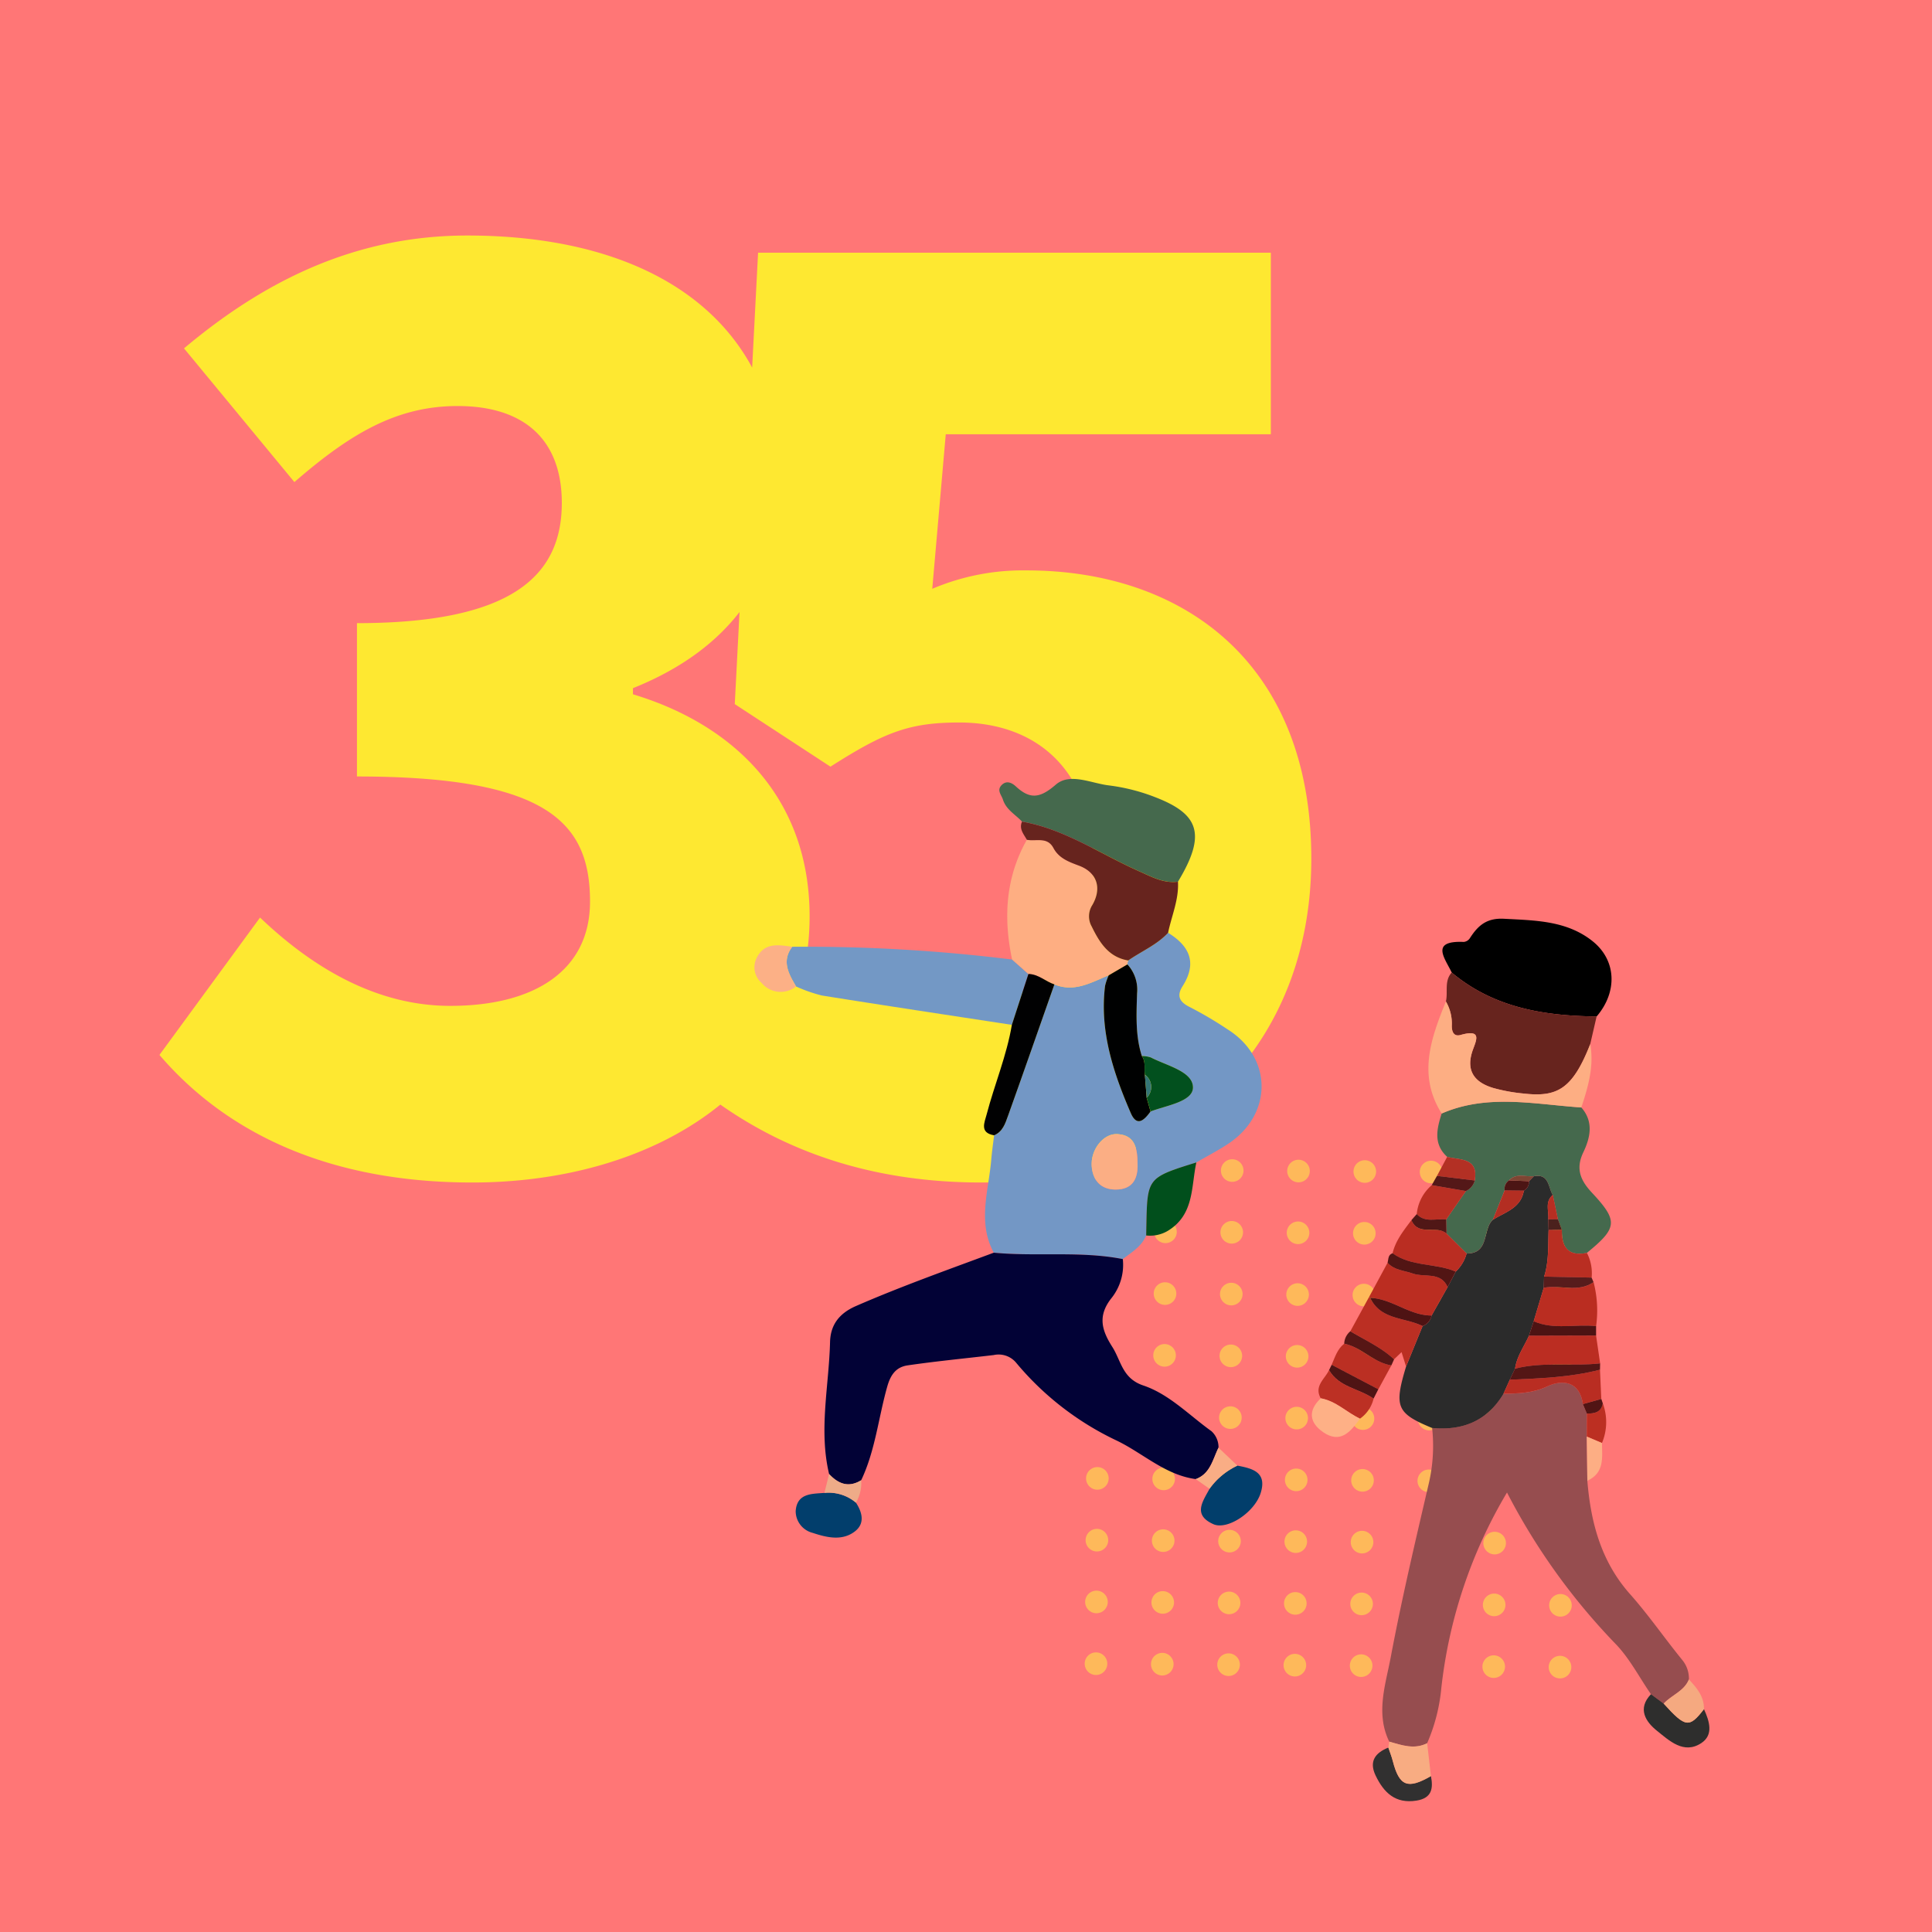 <svg xmlns="http://www.w3.org/2000/svg" xmlns:xlink="http://www.w3.org/1999/xlink" width="315" height="315" viewBox="0 0 315 315">
  <defs>
    <clipPath id="clip-path">
      <rect id="長方形_72" data-name="長方形 72" width="79.931" height="84.807" fill="#feb95a"/>
    </clipPath>
    <clipPath id="clip-path-2">
      <rect id="長方形_89" data-name="長方形 89" width="82.804" height="123.698" fill="none"/>
    </clipPath>
    <clipPath id="clip-path-3">
      <rect id="長方形_90" data-name="長方形 90" width="64.811" height="143.89" fill="none"/>
    </clipPath>
  </defs>
  <g id="sango" transform="translate(-3372 244)">
    <rect id="長方形_333" data-name="長方形 333" width="315" height="315" transform="translate(3372 -244)" fill="#ff7676"/>
    <path id="パス_2945" data-name="パス 2945" d="M-46,2.8c29.6,0,55-15.6,55-43.4C9-59.8-3.2-71.8-19.8-76.8v-1c16-6.4,24-18,24-32.8,0-26.6-20.2-41-51-41-17.6,0-32.4,6.8-46.2,18.4l18,21.8c9-7.8,16.6-12.4,26.6-12.4,11,0,17,5.6,17,15.8,0,11.8-8,19.6-33.4,19.6v25c31.2,0,38,7.6,38,20.4,0,11.2-9,17-22.8,17-11.6,0-22-5.8-31-14.4L-97-18C-86.2-5.4-69.6,2.8-46,2.8Zm83,0C65.6,2.8,90.8-16.6,90.8-50c0-32.2-21.2-47-46.4-47A37.745,37.745,0,0,0,29-94l2.2-25.2h53v-29.6H.6L-3.2-75.2,12.4-65c8.8-5.6,12.8-7.2,21-7.2,12.8,0,21.8,8,21.8,23,0,15.4-9,23.2-23.4,23.2C20-26,9.6-32.2,1.2-40.2L-15-17.8C-3.2-6.2,13.2,2.8,37,2.8Z" transform="translate(3495 -54)" fill="#fee831"/>
    <g id="グループ_304" data-name="グループ 304" transform="translate(1938.453 -1670.457)">
      <g id="グループ_104" data-name="グループ 104" transform="translate(1610.401 1615.306)">
        <g id="グループ_103" data-name="グループ 103" clip-path="url(#clip-path)">
          <path id="パス_45" data-name="パス 45" d="M4.5,1.856A1.842,1.842,0,1,1,2.666,0,1.843,1.843,0,0,1,4.5,1.856" transform="translate(-0.217 0)" fill="#feb95a"/>
          <path id="パス_46" data-name="パス 46" d="M19.25,1.964A1.842,1.842,0,1,1,17.421.108,1.843,1.843,0,0,1,19.25,1.964" transform="translate(-4.165 -0.029)" fill="#feb95a"/>
          <path id="パス_47" data-name="パス 47" d="M34.005,2.073A1.842,1.842,0,1,1,32.176.217a1.843,1.843,0,0,1,1.829,1.856" transform="translate(-8.112 -0.058)" fill="#feb95a"/>
          <path id="パス_48" data-name="パス 48" d="M48.76,2.182A1.842,1.842,0,1,1,46.931.326,1.843,1.843,0,0,1,48.76,2.182" transform="translate(-12.06 -0.087)" fill="#feb95a"/>
          <path id="パス_49" data-name="パス 49" d="M63.515,2.29A1.842,1.842,0,1,1,61.686.435,1.843,1.843,0,0,1,63.515,2.29" transform="translate(-16.007 -0.116)" fill="#feb95a"/>
          <path id="パス_50" data-name="パス 50" d="M78.27,2.4A1.842,1.842,0,1,1,76.441.543,1.843,1.843,0,0,1,78.27,2.4" transform="translate(-19.955 -0.145)" fill="#feb95a"/>
          <path id="パス_51" data-name="パス 51" d="M93.025,2.508A1.842,1.842,0,1,1,91.2.652a1.842,1.842,0,0,1,1.829,1.856" transform="translate(-23.903 -0.174)" fill="#feb95a"/>
          <path id="パス_52" data-name="パス 52" d="M107.781,2.617A1.842,1.842,0,1,1,105.952.761a1.843,1.843,0,0,1,1.829,1.856" transform="translate(-27.85 -0.204)" fill="#feb95a"/>
          <path id="パス_53" data-name="パス 53" d="M4.394,15.605a1.843,1.843,0,1,1-1.829-1.856,1.843,1.843,0,0,1,1.829,1.856" transform="translate(-0.19 -3.678)" fill="#feb95a"/>
          <path id="パス_54" data-name="パス 54" d="M19.149,15.713a1.842,1.842,0,1,1-1.829-1.856,1.843,1.843,0,0,1,1.829,1.856" transform="translate(-4.138 -3.707)" fill="#feb95a"/>
          <path id="パス_55" data-name="パス 55" d="M33.9,15.822a1.842,1.842,0,1,1-1.829-1.856A1.843,1.843,0,0,1,33.9,15.822" transform="translate(-8.085 -3.736)" fill="#feb95a"/>
          <path id="パス_56" data-name="パス 56" d="M48.659,15.931a1.842,1.842,0,1,1-1.829-1.856,1.843,1.843,0,0,1,1.829,1.856" transform="translate(-12.033 -3.766)" fill="#feb95a"/>
          <path id="パス_57" data-name="パス 57" d="M63.414,16.04a1.842,1.842,0,1,1-1.829-1.856,1.843,1.843,0,0,1,1.829,1.856" transform="translate(-15.98 -3.795)" fill="#feb95a"/>
          <path id="パス_58" data-name="パス 58" d="M78.169,16.148a1.842,1.842,0,1,1-1.829-1.856,1.843,1.843,0,0,1,1.829,1.856" transform="translate(-19.928 -3.824)" fill="#feb95a"/>
          <path id="パス_59" data-name="パス 59" d="M92.924,16.257A1.842,1.842,0,1,1,91.1,14.4a1.843,1.843,0,0,1,1.829,1.856" transform="translate(-23.875 -3.853)" fill="#feb95a"/>
          <path id="パス_60" data-name="パス 60" d="M107.679,16.366a1.842,1.842,0,1,1-1.829-1.856,1.843,1.843,0,0,1,1.829,1.856" transform="translate(-27.823 -3.882)" fill="#feb95a"/>
          <path id="パス_61" data-name="パス 61" d="M4.292,29.354A1.842,1.842,0,1,1,2.463,27.5a1.843,1.843,0,0,1,1.829,1.856" transform="translate(-0.163 -7.357)" fill="#feb95a"/>
          <path id="パス_62" data-name="パス 62" d="M19.047,29.462a1.842,1.842,0,1,1-1.829-1.856,1.843,1.843,0,0,1,1.829,1.856" transform="translate(-4.11 -7.386)" fill="#feb95a"/>
          <path id="パス_63" data-name="パス 63" d="M33.8,29.571a1.842,1.842,0,1,1-1.829-1.856A1.843,1.843,0,0,1,33.8,29.571" transform="translate(-8.058 -7.415)" fill="#feb95a"/>
          <path id="パス_64" data-name="パス 64" d="M48.558,29.68a1.842,1.842,0,1,1-1.829-1.856,1.842,1.842,0,0,1,1.829,1.856" transform="translate(-12.006 -7.444)" fill="#feb95a"/>
          <path id="パス_65" data-name="パス 65" d="M63.313,29.789a1.842,1.842,0,1,1-1.829-1.856,1.843,1.843,0,0,1,1.829,1.856" transform="translate(-15.953 -7.473)" fill="#feb95a"/>
          <path id="パス_66" data-name="パス 66" d="M78.068,29.9a1.842,1.842,0,1,1-1.829-1.856A1.843,1.843,0,0,1,78.068,29.9" transform="translate(-19.901 -7.502)" fill="#feb95a"/>
          <path id="パス_67" data-name="パス 67" d="M92.823,30.006a1.842,1.842,0,1,1-1.829-1.856,1.843,1.843,0,0,1,1.829,1.856" transform="translate(-23.848 -7.531)" fill="#feb95a"/>
          <path id="パス_68" data-name="パス 68" d="M107.578,30.115a1.842,1.842,0,1,1-1.829-1.856,1.843,1.843,0,0,1,1.829,1.856" transform="translate(-27.796 -7.56)" fill="#feb95a"/>
          <path id="パス_69" data-name="パス 69" d="M4.191,43.1a1.842,1.842,0,1,1-1.829-1.856A1.843,1.843,0,0,1,4.191,43.1" transform="translate(-0.136 -11.035)" fill="#feb95a"/>
          <path id="パス_70" data-name="パス 70" d="M18.946,43.211a1.842,1.842,0,1,1-1.829-1.856,1.843,1.843,0,0,1,1.829,1.856" transform="translate(-4.083 -11.064)" fill="#feb95a"/>
          <path id="パス_71" data-name="パス 71" d="M33.7,43.32a1.842,1.842,0,1,1-1.829-1.856A1.843,1.843,0,0,1,33.7,43.32" transform="translate(-8.031 -11.093)" fill="#feb95a"/>
          <path id="パス_72" data-name="パス 72" d="M48.456,43.429a1.842,1.842,0,1,1-1.829-1.856,1.843,1.843,0,0,1,1.829,1.856" transform="translate(-11.978 -11.123)" fill="#feb95a"/>
          <path id="パス_73" data-name="パス 73" d="M63.211,43.538a1.842,1.842,0,1,1-1.829-1.856,1.843,1.843,0,0,1,1.829,1.856" transform="translate(-15.926 -11.152)" fill="#feb95a"/>
          <path id="パス_74" data-name="パス 74" d="M77.966,43.646a1.842,1.842,0,1,1-1.829-1.856,1.843,1.843,0,0,1,1.829,1.856" transform="translate(-19.874 -11.181)" fill="#feb95a"/>
          <path id="パス_75" data-name="パス 75" d="M92.721,43.755A1.842,1.842,0,1,1,90.892,41.9a1.842,1.842,0,0,1,1.829,1.856" transform="translate(-23.821 -11.21)" fill="#feb95a"/>
          <path id="パス_76" data-name="パス 76" d="M107.477,43.864a1.842,1.842,0,1,1-1.829-1.856,1.843,1.843,0,0,1,1.829,1.856" transform="translate(-27.769 -11.239)" fill="#feb95a"/>
          <path id="パス_77" data-name="パス 77" d="M4.09,56.852A1.843,1.843,0,1,1,2.261,55,1.843,1.843,0,0,1,4.09,56.852" transform="translate(-0.108 -14.714)" fill="#feb95a"/>
          <path id="パス_78" data-name="パス 78" d="M18.845,56.961A1.842,1.842,0,1,1,17.016,55.1a1.843,1.843,0,0,1,1.829,1.856" transform="translate(-4.056 -14.743)" fill="#feb95a"/>
          <path id="パス_79" data-name="パス 79" d="M33.6,57.069a1.842,1.842,0,1,1-1.829-1.856A1.843,1.843,0,0,1,33.6,57.069" transform="translate(-8.004 -14.772)" fill="#feb95a"/>
          <path id="パス_80" data-name="パス 80" d="M48.355,57.178a1.842,1.842,0,1,1-1.829-1.856,1.843,1.843,0,0,1,1.829,1.856" transform="translate(-11.951 -14.801)" fill="#feb95a"/>
          <path id="パス_81" data-name="パス 81" d="M63.11,57.287a1.842,1.842,0,1,1-1.829-1.856,1.843,1.843,0,0,1,1.829,1.856" transform="translate(-15.899 -14.83)" fill="#feb95a"/>
          <path id="パス_82" data-name="パス 82" d="M77.865,57.4a1.842,1.842,0,1,1-1.829-1.856A1.843,1.843,0,0,1,77.865,57.4" transform="translate(-19.847 -14.859)" fill="#feb95a"/>
          <path id="パス_83" data-name="パス 83" d="M92.62,57.5a1.842,1.842,0,1,1-1.829-1.856A1.843,1.843,0,0,1,92.62,57.5" transform="translate(-23.794 -14.888)" fill="#feb95a"/>
          <path id="パス_84" data-name="パス 84" d="M107.375,57.613a1.842,1.842,0,1,1-1.829-1.856,1.843,1.843,0,0,1,1.829,1.856" transform="translate(-27.742 -14.917)" fill="#feb95a"/>
          <path id="パス_85" data-name="パス 85" d="M3.988,70.6a1.842,1.842,0,1,1-1.829-1.856A1.843,1.843,0,0,1,3.988,70.6" transform="translate(-0.081 -18.392)" fill="#feb95a"/>
          <path id="パス_86" data-name="パス 86" d="M18.743,70.71a1.842,1.842,0,1,1-1.829-1.856,1.843,1.843,0,0,1,1.829,1.856" transform="translate(-4.029 -18.421)" fill="#feb95a"/>
          <path id="パス_87" data-name="パス 87" d="M33.5,70.818a1.842,1.842,0,1,1-1.829-1.856A1.843,1.843,0,0,1,33.5,70.818" transform="translate(-7.976 -18.45)" fill="#feb95a"/>
          <path id="パス_88" data-name="パス 88" d="M48.253,70.927a1.842,1.842,0,1,1-1.829-1.856,1.842,1.842,0,0,1,1.829,1.856" transform="translate(-11.924 -18.479)" fill="#feb95a"/>
          <path id="パス_89" data-name="パス 89" d="M63.009,71.036A1.842,1.842,0,1,1,61.18,69.18a1.843,1.843,0,0,1,1.829,1.856" transform="translate(-15.872 -18.509)" fill="#feb95a"/>
          <path id="パス_90" data-name="パス 90" d="M77.764,71.145a1.842,1.842,0,1,1-1.829-1.856,1.843,1.843,0,0,1,1.829,1.856" transform="translate(-19.82 -18.538)" fill="#feb95a"/>
          <path id="パス_91" data-name="パス 91" d="M92.519,71.253A1.842,1.842,0,1,1,90.69,69.4a1.843,1.843,0,0,1,1.829,1.856" transform="translate(-23.767 -18.567)" fill="#feb95a"/>
          <path id="パス_92" data-name="パス 92" d="M107.274,71.362a1.842,1.842,0,1,1-1.829-1.856,1.843,1.843,0,0,1,1.829,1.856" transform="translate(-27.715 -18.596)" fill="#feb95a"/>
          <path id="パス_93" data-name="パス 93" d="M3.887,84.35a1.842,1.842,0,1,1-1.829-1.856A1.843,1.843,0,0,1,3.887,84.35" transform="translate(-0.054 -22.071)" fill="#feb95a"/>
          <path id="パス_94" data-name="パス 94" d="M18.642,84.459A1.842,1.842,0,1,1,16.813,82.6a1.843,1.843,0,0,1,1.829,1.856" transform="translate(-4.002 -22.1)" fill="#feb95a"/>
          <path id="パス_95" data-name="パス 95" d="M33.4,84.567a1.842,1.842,0,1,1-1.829-1.856A1.843,1.843,0,0,1,33.4,84.567" transform="translate(-7.949 -22.129)" fill="#feb95a"/>
          <path id="パス_96" data-name="パス 96" d="M48.152,84.676a1.842,1.842,0,1,1-1.829-1.856,1.843,1.843,0,0,1,1.829,1.856" transform="translate(-11.897 -22.158)" fill="#feb95a"/>
          <path id="パス_97" data-name="パス 97" d="M62.907,84.785a1.842,1.842,0,1,1-1.829-1.856,1.843,1.843,0,0,1,1.829,1.856" transform="translate(-15.845 -22.187)" fill="#feb95a"/>
          <path id="パス_98" data-name="パス 98" d="M77.663,84.894a1.842,1.842,0,1,1-1.829-1.856,1.842,1.842,0,0,1,1.829,1.856" transform="translate(-19.793 -22.216)" fill="#feb95a"/>
          <path id="パス_99" data-name="パス 99" d="M92.418,85a1.842,1.842,0,1,1-1.829-1.856A1.843,1.843,0,0,1,92.418,85" transform="translate(-23.74 -22.245)" fill="#feb95a"/>
          <path id="パス_100" data-name="パス 100" d="M107.173,85.111a1.842,1.842,0,1,1-1.829-1.856,1.843,1.843,0,0,1,1.829,1.856" transform="translate(-27.688 -22.274)" fill="#feb95a"/>
          <path id="パス_101" data-name="パス 101" d="M3.785,98.1a1.842,1.842,0,1,1-1.829-1.856A1.843,1.843,0,0,1,3.785,98.1" transform="translate(-0.027 -25.749)" fill="#feb95a"/>
          <path id="パス_102" data-name="パス 102" d="M18.541,98.208a1.842,1.842,0,1,1-1.829-1.856,1.843,1.843,0,0,1,1.829,1.856" transform="translate(-3.975 -25.778)" fill="#feb95a"/>
          <path id="パス_103" data-name="パス 103" d="M33.3,98.317a1.842,1.842,0,1,1-1.829-1.856A1.843,1.843,0,0,1,33.3,98.317" transform="translate(-7.922 -25.807)" fill="#feb95a"/>
          <path id="パス_104" data-name="パス 104" d="M48.051,98.425a1.842,1.842,0,1,1-1.829-1.856,1.843,1.843,0,0,1,1.829,1.856" transform="translate(-11.87 -25.836)" fill="#feb95a"/>
          <path id="パス_105" data-name="パス 105" d="M62.806,98.534a1.842,1.842,0,1,1-1.829-1.856,1.843,1.843,0,0,1,1.829,1.856" transform="translate(-15.818 -25.865)" fill="#feb95a"/>
          <path id="パス_106" data-name="パス 106" d="M77.561,98.643a1.842,1.842,0,1,1-1.829-1.856,1.843,1.843,0,0,1,1.829,1.856" transform="translate(-19.765 -25.895)" fill="#feb95a"/>
          <path id="パス_107" data-name="パス 107" d="M92.316,98.752A1.842,1.842,0,1,1,90.487,96.9a1.843,1.843,0,0,1,1.829,1.856" transform="translate(-23.713 -25.924)" fill="#feb95a"/>
          <path id="パス_108" data-name="パス 108" d="M107.071,98.86A1.842,1.842,0,1,1,105.242,97a1.843,1.843,0,0,1,1.829,1.856" transform="translate(-27.66 -25.953)" fill="#feb95a"/>
          <path id="パス_109" data-name="パス 109" d="M3.684,111.848a1.842,1.842,0,1,1-1.829-1.856,1.843,1.843,0,0,1,1.829,1.856" transform="translate(0 -29.428)" fill="#feb95a"/>
          <path id="パス_110" data-name="パス 110" d="M18.439,111.957A1.842,1.842,0,1,1,16.61,110.1a1.843,1.843,0,0,1,1.829,1.856" transform="translate(-3.948 -29.457)" fill="#feb95a"/>
          <path id="パス_111" data-name="パス 111" d="M33.195,112.066a1.843,1.843,0,1,1-1.83-1.856,1.843,1.843,0,0,1,1.83,1.856" transform="translate(-7.895 -29.486)" fill="#feb95a"/>
          <path id="パス_112" data-name="パス 112" d="M47.95,112.174a1.842,1.842,0,1,1-1.829-1.856,1.843,1.843,0,0,1,1.829,1.856" transform="translate(-11.843 -29.515)" fill="#feb95a"/>
          <path id="パス_113" data-name="パス 113" d="M62.705,112.283a1.842,1.842,0,1,1-1.829-1.856,1.843,1.843,0,0,1,1.829,1.856" transform="translate(-15.791 -29.544)" fill="#feb95a"/>
          <path id="パス_114" data-name="パス 114" d="M77.46,112.392a1.842,1.842,0,1,1-1.829-1.856,1.843,1.843,0,0,1,1.829,1.856" transform="translate(-19.738 -29.573)" fill="#feb95a"/>
          <path id="パス_115" data-name="パス 115" d="M92.215,112.5a1.842,1.842,0,1,1-1.829-1.856,1.843,1.843,0,0,1,1.829,1.856" transform="translate(-23.686 -29.602)" fill="#feb95a"/>
          <path id="パス_116" data-name="パス 116" d="M106.97,112.609a1.842,1.842,0,1,1-1.829-1.856,1.843,1.843,0,0,1,1.829,1.856" transform="translate(-27.633 -29.631)" fill="#feb95a"/>
        </g>
      </g>
      <g id="グループ_137" data-name="グループ 137" transform="translate(1556.547 1553.457)">
        <g id="グループ_136" data-name="グループ 136" clip-path="url(#clip-path-2)">
          <path id="パス_1531" data-name="パス 1531" d="M86.242,61.685Z" transform="translate(-23.073 -16.503)" fill="#7397c5"/>
          <path id="パス_1532" data-name="パス 1532" d="M73.8,87.445h0c1.443-1.111,3.062-2.047,3.809-3.846.008-.493.015-.985.025-1.477.152-7.943.152-7.943,8.152-10.428h0c1.714-1,3.479-1.915,5.135-3,7.348-4.822,7.336-14.048-.012-18.687a62.164,62.164,0,0,0-6.112-3.61c-1.724-.83-2.281-1.824-1.253-3.439,2.418-3.8,1.155-6.55-2.364-8.713h0c-1.836,1.983-4.338,3-6.5,4.516h0a1.876,1.876,0,0,0-.134.639,6.078,6.078,0,0,1,1.576,4.7c-.1,3.429-.3,6.891.776,10.241a4.643,4.643,0,0,1,1.459.225c2.6,1.358,6.84,2.265,6.871,4.874.029,2.334-4.3,2.943-6.909,3.935-.981,1.354-2.2,2.619-3.224.259-2.849-6.594-5.1-13.359-4.19-20.729a8.6,8.6,0,0,1,.6-1.732c-2.844,1.157-5.6,2.837-8.864,1.485h0c-2.512,7.143-5,14.292-7.556,21.419-.444,1.239-.858,2.6-2.272,3.185h0c-.157,1.332-.352,2.661-.464,4-.426,5.059-2.275,10.161.411,15.136,7,.672,14.078-.316,21.042,1.044M72.88,67.069c2.847.146,3.3,2.178,3.325,4.822.08,2.2-.6,4.23-3.61,4.215-2.356-.012-3.673-1.472-3.86-3.744-.224-2.742,1.9-5.409,4.144-5.293" transform="translate(-13.734 -9.161)" fill="#7397c5"/>
          <path id="パス_1533" data-name="パス 1533" d="M79.843,137.25a3.549,3.549,0,0,0-1.139-2.682c-3.645-2.606-6.889-6.038-11.131-7.464-3.428-1.153-3.6-4.021-5.055-6.3-1.722-2.706-2.433-5.071-.088-7.991a8.706,8.706,0,0,0,1.811-6.313c-6.963-1.361-14.044-.373-21.042-1.044-7.527,2.8-15.088,5.483-22.463,8.695-2.859,1.245-4.163,3.185-4.231,5.885-.179,7.166-1.862,14.331-.154,21.509h0c1.5,1.611,3.179,2.273,5.233,1.011,2.308-4.853,2.809-10.224,4.263-15.322.58-2.035,1.536-3.147,3.319-3.408,4.659-.68,9.353-1.129,14.031-1.681a3.711,3.711,0,0,1,3.658,1.262A47.961,47.961,0,0,0,63.2,136.069c4.324,2.068,7.936,5.631,12.929,6.3h0c2.391-.869,2.758-3.207,3.714-5.118" transform="translate(-4.172 -28.213)" fill="#020236"/>
          <path id="パス_1534" data-name="パス 1534" d="M46.6,41.8l-2.663-2.358A273.391,273.391,0,0,0,8.091,37.36c-1.781,2.352-.579,4.414.627,6.475a24.55,24.55,0,0,0,4.212,1.472c10.314,1.652,20.645,3.2,30.971,4.784h0L46.6,41.8" transform="translate(-1.923 -9.995)" fill="#7398c5"/>
          <path id="パス_1535" data-name="パス 1535" d="M59.736,35.423c1.627.025,2.784,1.221,4.231,1.7h0c3.264,1.351,6.021-.329,8.864-1.486l3.041-1.778h0a1.859,1.859,0,0,1,.135-.639h0c-3.2-.546-4.663-2.909-5.955-5.541a3.383,3.383,0,0,1,.1-3.493c1.61-2.77.775-5.324-2.167-6.426-1.656-.62-3.278-1.2-4.168-2.88-1-1.893-2.845-1.043-4.337-1.341h0c-3.489,6.178-3.838,12.743-2.406,19.529l2.663,2.358" transform="translate(-15.058 -3.621)" fill="#feae82"/>
          <path id="パス_1536" data-name="パス 1536" d="M83.647,16.754h0C88.377,8.932,87.007,5.7,79.912,2.967a31.37,31.37,0,0,0-7.52-1.91c-2.9-.341-6.358-2.122-8.666-.125-2.545,2.2-4.178,2.454-6.512.286-.593-.551-1.5-1.056-2.325-.207s-.034,1.57.219,2.361C55.64,5.028,57.144,5.8,58.22,6.955c6.975,1.227,12.756,5.29,19.068,8.085,2.064.914,4,2.01,6.359,1.715" transform="translate(-14.586 0)" fill="#45694d"/>
          <path id="パス_1537" data-name="パス 1537" d="M64.634,13.8c.891,1.678,2.512,2.26,4.168,2.88,2.942,1.1,3.777,3.656,2.168,6.426a3.382,3.382,0,0,0-.1,3.493c1.292,2.632,2.756,5,5.955,5.541h0c2.161-1.513,4.662-2.534,6.5-4.516h0c.57-2.77,1.776-5.415,1.61-8.325-2.357.3-4.3-.8-6.358-1.715-6.312-2.8-12.094-6.858-19.069-8.085-.521,1.195.281,2.038.788,2.96h0c1.492.3,3.333-.552,4.337,1.341" transform="translate(-15.876 -2.54)" fill="#67241e"/>
          <path id="パス_1538" data-name="パス 1538" d="M55.028,66.535c2.553-7.127,5.044-14.276,7.556-21.419h0c-1.447-.477-2.6-1.673-4.231-1.7l-2.7,8.293h0c-.842,5.02-2.829,9.715-4.113,14.609-.346,1.318-1.187,2.989,1.215,3.4h0c1.414-.591,1.828-1.947,2.272-3.186" transform="translate(-13.675 -11.616)" fill="#010102"/>
          <path id="パス_1539" data-name="パス 1539" d="M87.237,95.8c-.01.492-.017.984-.025,1.477a5.688,5.688,0,0,0,3.459-.716c4.406-2.629,3.847-7.177,4.719-11.189h0c-8,2.484-8,2.485-8.152,10.428" transform="translate(-23.333 -22.841)" fill="#014f1c"/>
          <path id="パス_1540" data-name="パス 1540" d="M105.346,152.86h0a11.525,11.525,0,0,0-4.543,3.774c-1.107,2.067-2.781,4.248.617,5.769,2.271,1.016,6.722-1.914,7.717-5.078,1.068-3.4-1.317-4-3.79-4.465" transform="translate(-26.593 -40.897)" fill="#023e6b"/>
          <path id="パス_1541" data-name="パス 1541" d="M13.871,158.911h0c-2.085.161-4.461.048-4.683,2.942a3.652,3.652,0,0,0,2.758,3.57c2.264.751,4.853,1.4,6.961-.29,1.584-1.273,1.139-3.055.107-4.631a6.885,6.885,0,0,0-5.143-1.591" transform="translate(-2.456 -42.502)" fill="#023e6c"/>
          <path id="パス_1542" data-name="パス 1542" d="M6.168,37.274c-2.223-.311-4.538-.747-5.8,1.816a3.372,3.372,0,0,0,.781,4.055A4.046,4.046,0,0,0,6.8,43.75h0c-1.206-2.061-2.408-4.124-.628-6.475" transform="translate(0 -9.909)" fill="#fcb086"/>
          <path id="パス_1543" data-name="パス 1543" d="M105.036,151.791h0l-3.08-2.926h0c-.956,1.91-1.324,4.248-3.714,5.117l2.251,1.583h0a11.518,11.518,0,0,1,4.543-3.774" transform="translate(-26.284 -39.828)" fill="#f9ad85"/>
          <path id="パス_1544" data-name="パス 1544" d="M16.35,154.724h0q-.381,1.54-.765,3.081a6.881,6.881,0,0,1,5.142,1.591,6.357,6.357,0,0,0,.856-3.661h0c-2.053,1.262-3.734.6-5.232-1.011" transform="translate(-4.17 -41.395)" fill="#eeab88"/>
          <path id="パス_1545" data-name="パス 1545" d="M78.585,43.058a8.6,8.6,0,0,0-.6,1.732c-.91,7.369,1.341,14.134,4.19,20.729,1.02,2.36,2.242,1.1,3.224-.259q-.315-1.111-.632-2.223v0q-.146-1.889-.294-3.779c-.16-1.011.194-2.106-.494-3.031h0c-1.075-3.35-.88-6.813-.777-10.241a6.08,6.08,0,0,0-1.576-4.7l-3.041,1.778" transform="translate(-20.81 -11.044)" fill="#000101"/>
          <path id="パス_1546" data-name="パス 1546" d="M78.945,88.1c3.005.015,3.689-2.015,3.61-4.215-.026-2.644-.478-4.676-3.325-4.822-2.241-.116-4.368,2.551-4.144,5.293.187,2.272,1.5,3.732,3.86,3.744" transform="translate(-20.084 -21.151)" fill="#fbae84"/>
          <path id="パス_1547" data-name="パス 1547" d="M86.242,61.685h0c.688.925.334,2.02.494,3.031a2.481,2.481,0,0,1,.3,3.777v0l.633,2.223c2.609-.992,6.936-1.6,6.909-3.935C94.54,64.175,90.3,63.268,87.7,61.91a4.639,4.639,0,0,0-1.458-.225" transform="translate(-23.073 -16.503)" fill="#02501e"/>
          <path id="パス_1548" data-name="パス 1548" d="M86.916,65.823q.147,1.89.3,3.779v0a2.482,2.482,0,0,0-.3-3.777" transform="translate(-23.254 -17.61)" fill="#347577"/>
        </g>
      </g>
      <g id="グループ_139" data-name="グループ 139" transform="translate(1647.436 1576.243)">
        <g id="グループ_138" data-name="グループ 138" clip-path="url(#clip-path-3)">
          <path id="パス_1549" data-name="パス 1549" d="M61.562,155.61c1.283-1.4,3.33-2.012,4.111-3.941h0a4.775,4.775,0,0,0-1.116-3.213c-2.873-3.532-5.465-7.3-8.483-10.7-4.724-5.319-6.4-11.662-6.962-18.486l-.092-7.194q.008-1.874.013-3.749h0l-.65-1.548h0c-.519-3.765-3.349-4.045-5.783-2.9-2.416,1.134-4.725,1.154-7.166,1.219-2.649,4.42-6.642,6.036-11.631,5.571a26.942,26.942,0,0,1-.514,8.925c-2.2,9.461-4.44,18.922-6.235,28.463-.845,4.488-2.49,9.143-.237,13.759h0c2.038.569,4.07,1.324,6.174.254a29.208,29.208,0,0,0,2.308-8.941,79.226,79.226,0,0,1,10.714-31.937,104.173,104.173,0,0,0,17.649,24.627c2.323,2.377,3.9,5.483,5.819,8.256l2.079,1.54h0" transform="translate(-4.195 -27.633)" fill="#964d4f"/>
          <path id="パス_1550" data-name="パス 1550" d="M36.459,92.779l1.032-2.29h0q.431-.9.86-1.809h0c.268-1.993,1.474-3.59,2.259-5.365q.39-1.18.779-2.36.816-2.726,1.632-5.453h0q.032-.913.064-1.827c.8-2.483.633-5.059.732-7.609h0q-.026-.864-.054-1.728c.125-1.349-.593-2.855.739-3.979-.768-1.287-.6-3.537-3.11-3.035h0l-.776.8a1.627,1.627,0,0,1-.834,1.539c-.472,2.871-3.067,3.487-5.05,4.753-1.74,1.587-.491,5.5-4.281,5.5a6.341,6.341,0,0,1-1.773,2.943h0q-.66,1.261-1.319,2.524v0l-2.616,4.637h0a2.312,2.312,0,0,1-1.47,1.723q-1.346,3.3-2.69,6.59h0c-1.994,6.588-1.555,7.624,4.246,10.023h0c4.989.465,8.981-1.151,11.631-5.571" transform="translate(-5.219 -15.317)" fill="#2b2b2b"/>
          <path id="パス_1551" data-name="パス 1551" d="M34.035,53.585h0a2.615,2.615,0,0,1-1.445,1.722h0l-3.22,4.643h0q.027,1.147.057,2.293L32.7,65.491h0c3.79.009,2.541-3.908,4.281-5.5L38.9,55.2a1.708,1.708,0,0,1,.718-1.638h0c1.177-1.211,2.664-.544,4.021-.658h0c2.513-.5,2.342,1.748,3.11,3.035q.417,1.984.835,3.969h0q.325.849.649,1.7h0c-.052,2.784.97,4.41,4.079,3.785h0c5.011-4.087,5.135-5.2.824-9.817-1.826-1.956-2.709-3.851-1.406-6.577,1.128-2.358,1.74-4.972-.325-7.319-7.627-.517-15.307-2.263-22.77.987h0c-.783,2.493-1.4,4.965.9,7.066,2.118.561,5.116.092,4.5,3.849" transform="translate(-7.472 -10.902)" fill="#45694d"/>
          <path id="パス_1552" data-name="パス 1552" d="M53.536,3.66C49.32.306,44.22.289,39.115.013,36.244-.142,34.839,1.147,33.526,3.2a1.364,1.364,0,0,1-.976.59c-5.537-.242-3.1,2.627-1.968,4.989,6.856,5.749,15.053,7.072,23.624,7.164,3.429-4,3.247-9.165-.669-12.279" transform="translate(-7.775 0)"/>
          <path id="パス_1553" data-name="パス 1553" d="M32.251,22.16c3.8-1.075,2.357,1.189,1.856,2.805-1,3.232.58,4.979,3.436,5.839a28.224,28.224,0,0,0,4.949.908c5.444.618,7.968-.642,10.877-8.05h0q.523-2.258,1.044-4.517c-8.571-.092-16.769-1.415-23.625-7.164-1.256,1.387-.581,3.16-.946,4.724a7.208,7.208,0,0,1,.968,3.746c-.064,1.056.229,2.054,1.441,1.71" transform="translate(-7.984 -3.205)" fill="#67241e"/>
          <path id="パス_1554" data-name="パス 1554" d="M50.88,35.711h0c1.1-3.353,2.1-6.722,1.449-10.324h0c-2.909,7.408-5.434,8.669-10.877,8.05a28.232,28.232,0,0,1-4.95-.908c-2.856-.86-4.436-2.608-3.435-5.839.5-1.617,1.94-3.88-1.857-2.805-1.212.344-1.5-.654-1.441-1.71A7.208,7.208,0,0,0,28.8,18.43c-2.439,6.006-4.631,12.021-.691,18.268h0c7.463-3.249,15.143-1.5,22.77-.987" transform="translate(-6.942 -4.931)" fill="#fdae83"/>
          <path id="パス_1555" data-name="パス 1555" d="M22.929,85.188h0l2.616-4.636v0c-1.143-2.577-3.777-1.533-5.677-2.211-1.421-.507-3.007-.513-4.113-1.753h0L12.735,82.17l.179.139c3.574.141,6.4,2.89,10.014,2.879" transform="translate(-3.407 -20.49)" fill="#bb2d21"/>
          <path id="パス_1556" data-name="パス 1556" d="M20.343,88.951c-2.9-1.442-6.826-.973-8.546-4.6l-.179-.139L8.563,89.8c2.424,1.451,5.032,2.615,7.133,4.569h0L16.917,93.2c.245.779.491,1.558.735,2.342h0q1.345-3.289,2.69-6.59" transform="translate(-2.291 -22.53)" fill="#bb2f23"/>
          <path id="パス_1557" data-name="パス 1557" d="M47.493,92.823h0C46.708,94.6,45.5,96.2,45.234,98.188h0c4.568-1.167,9.255-.34,13.862-.856l.009,0q-.331-2.269-.663-4.537l-10.95.03" transform="translate(-12.102 -24.826)" fill="#bb2d22"/>
          <path id="パス_1558" data-name="パス 1558" d="M51.015,81.829h0q-.816,2.726-1.632,5.453c3.3,1.45,6.792.409,10.174.8a18.438,18.438,0,0,0-.412-7.172h0c-2.542,1.769-5.443.385-8.125.923" transform="translate(-13.212 -21.646)" fill="#ba2d21"/>
          <path id="パス_1559" data-name="パス 1559" d="M28.262,75.485h0a6.339,6.339,0,0,0,1.773-2.943l-3.273-3.248c-1.621-1.474-4.582.542-5.719-2.193h0c-1.247,1.673-2.578,3.3-3.075,5.4,3.077,2.216,6.984,1.573,10.293,2.988" transform="translate(-4.807 -17.952)" fill="#ba2d22"/>
          <path id="パス_1560" data-name="パス 1560" d="M83.7,175.066c-2.4,3.1-3.015,3.018-6.563-.9l-2.079-1.54c-2.3,2.4-.8,4.544.966,5.956,1.991,1.59,4.372,3.907,7.234,2.019,2.054-1.354,1.322-3.591.442-5.531" transform="translate(-19.766 -46.184)" fill="#2e2e2d"/>
          <path id="パス_1561" data-name="パス 1561" d="M43.684,102.031h0l-1.031,2.29c2.441-.064,4.749-.085,7.166-1.219,2.434-1.143,5.265-.863,5.783,2.9l3-.846h0q-.107-2.383-.214-4.766c-4.823,1.26-9.768,1.419-14.707,1.638" transform="translate(-11.411 -26.859)" fill="#b92d22"/>
          <path id="パス_1562" data-name="パス 1562" d="M54.6,69.232h0l-2.166.038h0c-.1,2.55.064,5.126-.732,7.609l7.749.154a7.257,7.257,0,0,0-.77-4.018h0c-3.111.626-4.132-1-4.079-3.785" transform="translate(-13.831 -18.523)" fill="#b92e22"/>
          <path id="パス_1563" data-name="パス 1563" d="M16.824,186.687c-.19-.739-.478-1.452-.72-2.178h0c-2.133.857-3.185,2.238-2.081,4.547,1.33,2.785,3.217,4.651,6.668,4.1,2.506-.4,2.757-1.969,2.358-4-3.81,2.2-5.16,1.658-6.224-2.473" transform="translate(-3.633 -49.364)" fill="#313030"/>
          <path id="パス_1564" data-name="パス 1564" d="M6.453,94.608c-1.127.881-1.506,2.208-2.044,3.439h0l7.613,3.993h0q1.061-1.95,2.123-3.9c-2.908-.429-4.85-2.963-7.693-3.533h0" transform="translate(-1.18 -25.312)" fill="#bb2f23"/>
          <path id="パス_1565" data-name="パス 1565" d="M17.179,183.19h0q-.077.483-.153.966h0c.243.725.531,1.439.721,2.177,1.063,4.13,2.413,4.673,6.223,2.473q-.309-2.681-.617-5.363h0c-2.105,1.069-4.136.315-6.175-.254" transform="translate(-4.555 -49.011)" fill="#f8ac82"/>
          <path id="パス_1566" data-name="パス 1566" d="M3.206,100.482l-.005,0c-.694,1.463-2.487,2.6-1.354,4.6,2.475.443,4.226,2.278,6.388,3.324h0a5.562,5.562,0,0,0,2.225-3.269c-2.348-1.66-5.647-1.839-7.254-4.654" transform="translate(-0.396 -26.882)" fill="#bc3024"/>
          <path id="パス_1567" data-name="パス 1567" d="M1.814,112.266c2.859,1.982,4.512-.067,6.024-2.181-2.162-1.046-3.913-2.881-6.388-3.324-2.1,1.982-1.868,3.957.364,5.5" transform="translate(0 -28.563)" fill="#feb086"/>
          <path id="パス_1568" data-name="パス 1568" d="M28.146,64.918q1.61-2.322,3.22-4.643h0l-5.57-.957h0a7.082,7.082,0,0,0-2.446,4.715c1.381,1.479,3.186.664,4.8.887" transform="translate(-6.247 -15.87)" fill="#ba2f23"/>
          <path id="パス_1569" data-name="パス 1569" d="M78.321,173.285h0c3.547,3.923,4.165,4.008,6.563.9.045-2.051-1.165-3.467-2.452-4.844h0c-.781,1.929-2.828,2.536-4.111,3.941" transform="translate(-20.954 -45.307)" fill="#f5a980"/>
          <path id="パス_1570" data-name="パス 1570" d="M44.92,99.845h0l-.859,1.808h0c4.938-.219,9.884-.377,14.707-1.637.007-.344.015-.687.023-1.028h-.009c-4.606.516-9.295-.311-13.862.856" transform="translate(-11.788 -26.484)" fill="#541615"/>
          <path id="パス_1571" data-name="パス 1571" d="M26.647,79.985v0q.658-1.262,1.319-2.525h0c-3.309-1.415-7.216-.771-10.292-2.988-.779.25-.657.975-.816,1.551h0c1.107,1.239,2.693,1.246,4.113,1.754,1.9.678,4.533-.366,5.677,2.211" transform="translate(-4.51 -19.924)" fill="#521514"/>
          <path id="パス_1572" data-name="パス 1572" d="M49.1,89.612l-.779,2.36,10.95-.03q0-.767,0-1.535c-3.382-.387-6.876.655-10.174-.8" transform="translate(-12.927 -23.975)" fill="#4d1313"/>
          <path id="パス_1573" data-name="パス 1573" d="M34.015,56.867h0c.617-3.757-2.382-3.288-4.5-3.849l-1.66,3.1,6.159.748" transform="translate(-7.453 -14.185)" fill="#b33024"/>
          <path id="パス_1574" data-name="パス 1574" d="M8.2,91.842a2.733,2.733,0,0,0-1,2.026h0c2.842.571,4.785,3.1,7.692,3.533l.442-.988,0,0C13.23,94.457,10.621,93.293,8.2,91.842Z" transform="translate(-1.925 -24.572)" fill="#571615"/>
          <path id="パス_1575" data-name="パス 1575" d="M4.255,99.3h0q-.213.431-.423.86l0,0c1.607,2.815,4.907,2.994,7.254,4.654q.39-.761.779-1.524h0L4.255,99.3" transform="translate(-1.025 -26.568)" fill="#4f1414"/>
          <path id="パス_1576" data-name="パス 1576" d="M61.211,109.559h0l-.013,3.749,2.474,1.047a8.764,8.764,0,0,0,.14-6.462c-.267,1.492-1.385,1.654-2.6,1.665" transform="translate(-16.373 -28.866)" fill="#bc2f22"/>
          <path id="パス_1577" data-name="パス 1577" d="M61.2,115.286q.046,3.6.092,7.194h0c2.808-1.268,2.417-3.776,2.381-6.147L61.2,115.286" transform="translate(-16.373 -30.844)" fill="#fdae84"/>
          <path id="パス_1578" data-name="パス 1578" d="M51.673,79.673h0q-.032.913-.064,1.826h0c2.682-.537,5.583.847,8.124-.922l0,0-.317-.748-7.748-.154" transform="translate(-13.808 -21.316)" fill="#571c1c"/>
          <path id="パス_1579" data-name="パス 1579" d="M32.258,59.722h0A2.616,2.616,0,0,0,33.7,58h0l-6.16-.748-.855,1.512h0l5.57.957" transform="translate(-7.14 -15.317)" fill="#541818"/>
          <path id="パス_1580" data-name="パス 1580" d="M27.889,68.934h0q-.029-1.145-.057-2.292h0c-1.612-.223-3.417.591-4.8-.887l-.864.984v0c1.137,2.735,4.1.719,5.718,2.193" transform="translate(-5.931 -17.592)" fill="#501716"/>
          <path id="パス_1581" data-name="パス 1581" d="M60.33,107.745h0q.323.773.65,1.548c1.215-.011,2.333-.173,2.6-1.664l-.244-.729h0l-3,.846" transform="translate(-16.141 -28.6)" fill="#511414"/>
          <path id="パス_1582" data-name="パス 1582" d="M12.98,84.4h0c1.72,3.629,5.647,3.159,8.546,4.6A2.314,2.314,0,0,0,23,87.279h0c-3.617.011-6.44-2.737-10.014-2.879" transform="translate(-3.473 -22.581)" fill="#4e1313"/>
          <path id="パス_1583" data-name="パス 1583" d="M42.213,60.484l-1.921,4.792c1.983-1.266,4.577-1.882,5.049-4.753l-3.128-.04" transform="translate(-10.78 -16.182)" fill="#b32e22"/>
          <path id="パス_1584" data-name="パス 1584" d="M43.631,58.247h0a1.706,1.706,0,0,0-.717,1.638l3.128.04a1.628,1.628,0,0,0,.835-1.538l-3.246-.138" transform="translate(-11.481 -15.583)" fill="#4c1514"/>
          <path id="パス_1585" data-name="パス 1585" d="M54.166,65.461h0q-.418-1.984-.835-3.969c-1.332,1.125-.615,2.631-.739,3.98l1.573-.01" transform="translate(-14.048 -16.451)" fill="#b72e22"/>
          <path id="パス_1586" data-name="パス 1586" d="M54.844,68.61h0q-.323-.85-.648-1.7l-1.574.01q.027.864.054,1.727h0l2.166-.038" transform="translate(-14.079 -17.902)" fill="#4b211d"/>
          <path id="パス_1587" data-name="パス 1587" d="M43.9,57.976h0l3.245.138q.389-.4.776-.8h0c-1.357.114-2.844-.552-4.021.658" transform="translate(-11.744 -15.313)" fill="#7e4533"/>
        </g>
      </g>
    </g>
  </g>
</svg>
